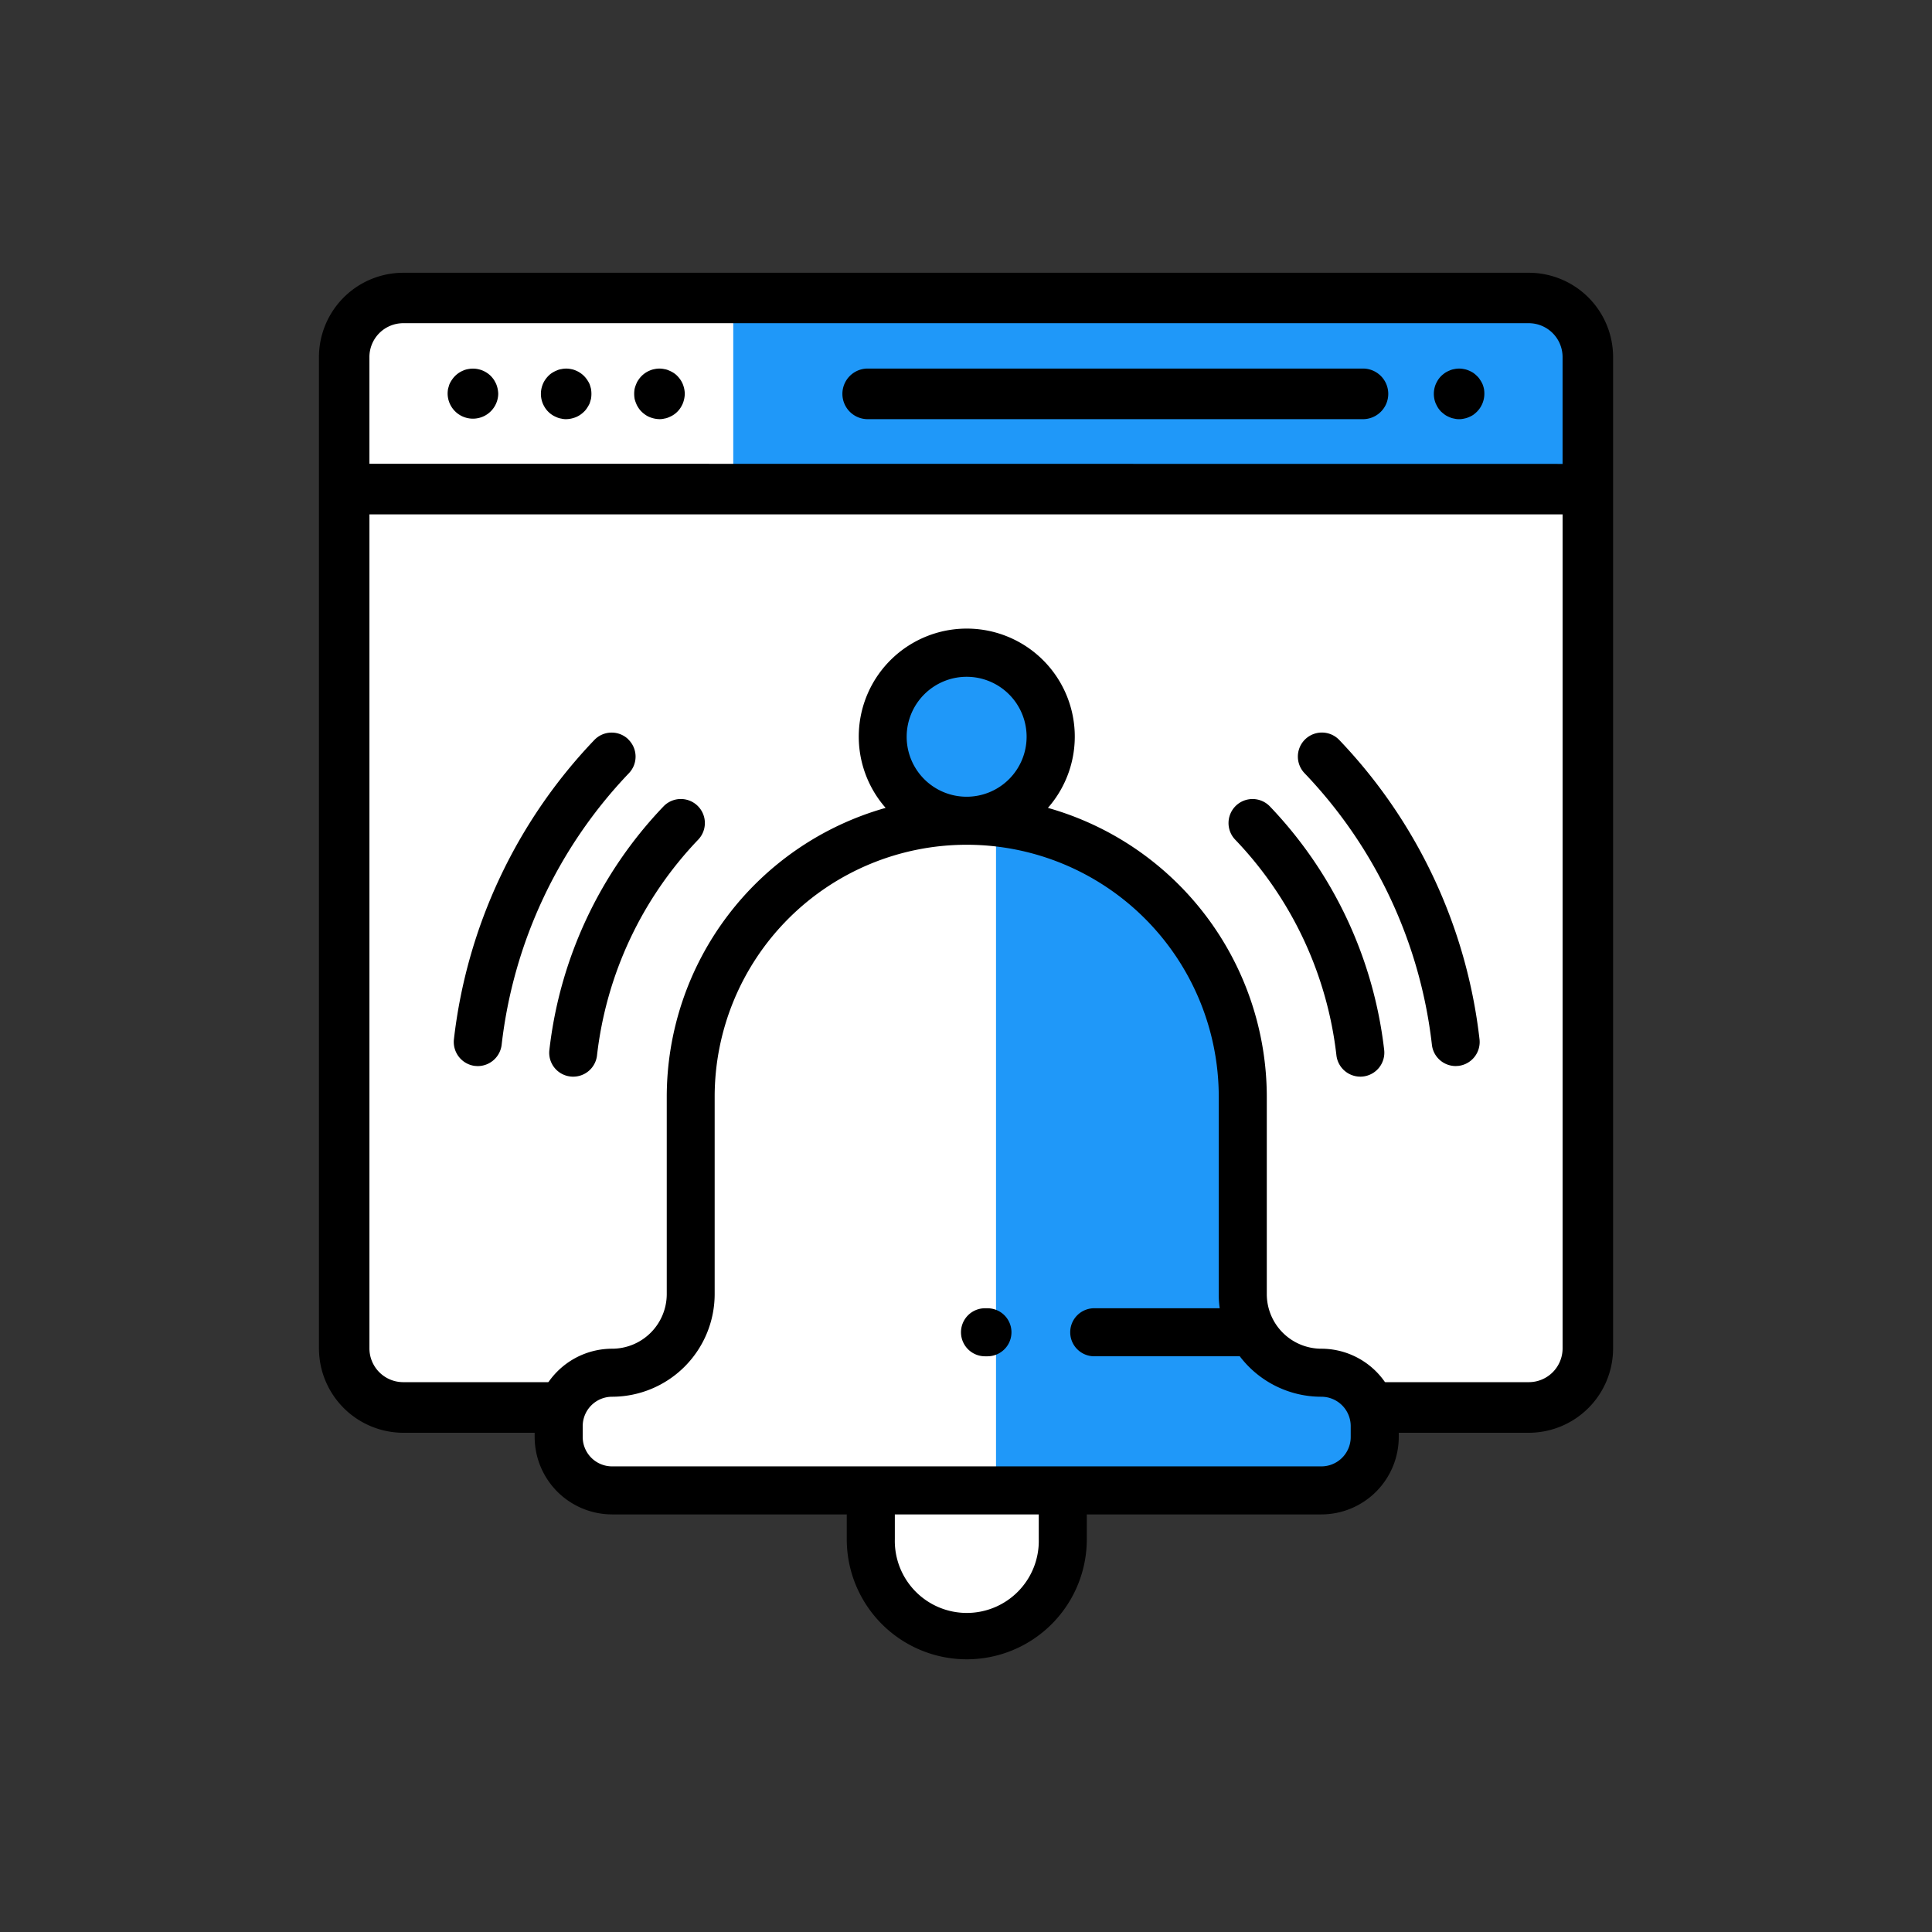<svg id="Layer_x0020_1" xmlns="http://www.w3.org/2000/svg" width="200" height="200" viewBox="0 0 200 200">
  <rect x="0" y="0" width="200" height="200" fill="#333333" stroke="none"/>
  <rect id="Rectangle_882" data-name="Rectangle 882" width="200" height="200" fill="none"/>
  <g id="_1791976321360" transform="translate(33.018 28.237)">
    <path id="Path_5798" data-name="Path 5798" d="M95.509,143.409a9.7,9.7,0,0,1,1.85,5.727,8.921,8.921,0,1,1-17.819,0,9.7,9.7,0,0,1,1.85-5.727H48.166l-2.309-3.759,1.021-3.818H29.193a4.617,4.617,0,0,1-4.6-4.6V25.413a4.617,4.617,0,0,1,4.6-4.6H147.144a4.617,4.617,0,0,1,4.6,4.6V131.229a4.617,4.617,0,0,1-4.6,4.6H129.9l1.2,1.376-1.317,4.987-4.8,1.214H95.509Z" transform="translate(-21.216 -18.25)" fill="#fff" fill-rule="evenodd"/>
    <path id="Path_5799" data-name="Path 5799" d="M51.29,21.58h86.651v18.2H51.29V21.58Zm27.2,121.992V75.48l12.15,2.8,10.463,9.738,3.537,13.645-.355,17.907,2.131,9.205,6.379,3.552,5.328,1.243.34,6.556-3.715,4.247Z" transform="translate(-8.401 -17.88)" fill="#1f98f9" fill-rule="evenodd"/>
    <path id="Path_5800" data-name="Path 5800" d="M147.543,19.08H31.042a8.738,8.738,0,0,0-8.732,8.732V130.431a8.748,8.748,0,0,0,8.732,8.732h16.25l1.406-5.239H31.042a3.5,3.5,0,0,1-3.507-3.493V44.091H151.051v86.34a3.5,3.5,0,0,1-3.507,3.493H128.6l3.6,4.114-.281,1.125h15.628a8.738,8.738,0,0,0,8.732-8.732V27.812a8.729,8.729,0,0,0-8.732-8.732ZM27.534,27.812A3.505,3.505,0,0,1,31.042,24.3h116.5a3.505,3.505,0,0,1,3.507,3.507V38.867L27.534,38.852V27.812Z" transform="translate(-22.31 -19.08)" fill-rule="evenodd"/>
    <path id="Path_5801" data-name="Path 5801" d="M105.48,27.88a3.069,3.069,0,0,0-.148-.488,2.633,2.633,0,0,0-.252-.444,1.677,1.677,0,0,0-.326-.4,2.639,2.639,0,0,0-.385-.326,2.691,2.691,0,0,0-.459-.237,2.05,2.05,0,0,0-.488-.148,2.376,2.376,0,0,0-1.021,0,1.864,1.864,0,0,0-.488.148,2.691,2.691,0,0,0-.459.237,3.861,3.861,0,0,0-.4.326,2.941,2.941,0,0,0-.326.4,4.219,4.219,0,0,0-.237.444,2.64,2.64,0,0,0,0,2.013c.074.148.148.3.237.444a2.941,2.941,0,0,0,.326.4c.133.118.266.222.4.326a2.691,2.691,0,0,0,.459.237,1.864,1.864,0,0,0,.488.148,1.949,1.949,0,0,0,.5.059,1.987,1.987,0,0,0,.518-.059,2.05,2.05,0,0,0,.488-.148,2.691,2.691,0,0,0,.459-.237,4.064,4.064,0,0,0,.385-.326,2.648,2.648,0,0,0,.77-1.85A3.062,3.062,0,0,0,105.48,27.88Z" transform="translate(15.121 -15.863)" fill-rule="evenodd"/>
    <path id="Path_5802" data-name="Path 5802" d="M112.878,25.78H61.51a2.62,2.62,0,0,0,0,5.239h51.369a2.62,2.62,0,0,0,0-5.239Z" transform="translate(-4.754 -15.864)" fill-rule="evenodd"/>
    <path id="Path_5803" data-name="Path 5803" d="M43.025,27.88c-.044-.163-.089-.326-.148-.488a2.633,2.633,0,0,0-.252-.444,2.539,2.539,0,0,0-.725-.725,2.557,2.557,0,0,0-.444-.237,2.05,2.05,0,0,0-.488-.148,2.376,2.376,0,0,0-1.021,0,1.708,1.708,0,0,0-.488.148,2.692,2.692,0,0,0-.459.237,2.135,2.135,0,0,0-.4.326,2.94,2.94,0,0,0-.326.4,2.557,2.557,0,0,0-.237.444,2.641,2.641,0,0,0,0,2.013,3.234,3.234,0,0,0,.237.444,2.539,2.539,0,0,0,.725.725,2.691,2.691,0,0,0,.459.237,1.708,1.708,0,0,0,.488.148,1.949,1.949,0,0,0,.5.059,2.863,2.863,0,0,0,1.006-.207,2.558,2.558,0,0,0,.444-.237,2.94,2.94,0,0,0,.4-.326,2.134,2.134,0,0,0,.326-.4,3.374,3.374,0,0,0,.252-.444c.059-.163.1-.326.148-.488a3.044,3.044,0,0,0,0-1.036Z" transform="translate(-14.861 -15.863)" fill-rule="evenodd"/>
    <path id="Path_5804" data-name="Path 5804" d="M49.54,27.88a3.07,3.07,0,0,0-.148-.488,2.557,2.557,0,0,0-.237-.444,2.94,2.94,0,0,0-.326-.4,2.135,2.135,0,0,0-.4-.326,2.691,2.691,0,0,0-.459-.237,1.708,1.708,0,0,0-.488-.148,2.376,2.376,0,0,0-1.021,0,2.05,2.05,0,0,0-.488.148,2.569,2.569,0,0,0-1.169.962,1.838,1.838,0,0,0-.237.444,3.151,3.151,0,0,0-.163.488,3.06,3.06,0,0,0-.044.518,3.2,3.2,0,0,0,.044.518,3.151,3.151,0,0,0,.163.488,2.16,2.16,0,0,0,.237.444,2.134,2.134,0,0,0,.326.4,2.94,2.94,0,0,0,.4.326,2.114,2.114,0,0,0,.444.237,2.863,2.863,0,0,0,1.006.207,1.949,1.949,0,0,0,.5-.059,1.708,1.708,0,0,0,.488-.148,2.691,2.691,0,0,0,.459-.237,2.539,2.539,0,0,0,.725-.725,3.235,3.235,0,0,0,.237-.444,3.069,3.069,0,0,0,.148-.488A3.271,3.271,0,0,0,49.6,28.4,3.087,3.087,0,0,0,49.54,27.88Z" transform="translate(-11.727 -15.863)" fill-rule="evenodd"/>
    <path id="Path_5805" data-name="Path 5805" d="M36.49,27.879a3.07,3.07,0,0,0-.148-.488,4.218,4.218,0,0,0-.237-.444,2.94,2.94,0,0,0-.326-.4,2.628,2.628,0,0,0-2.368-.71,2.05,2.05,0,0,0-.488.148,2.569,2.569,0,0,0-1.169.962,2.633,2.633,0,0,0-.252.444c-.059.163-.1.326-.148.488a3.06,3.06,0,0,0-.044.518,2.62,2.62,0,0,0,5.239,0A3.087,3.087,0,0,0,36.49,27.879Z" transform="translate(-17.99 -15.862)" fill-rule="evenodd"/>
    <circle id="Ellipse_421" data-name="Ellipse 421" cx="6.956" cy="6.956" r="6.956" transform="translate(60.101 40.787)" fill="#1f98f9"/>
    <path id="Path_5806" data-name="Path 5806" d="M118.841,118.51a5.653,5.653,0,0,1-5.653-5.653V92.433A31.118,31.118,0,0,0,90.53,62.524a11.181,11.181,0,1,0-16.8,0,31.1,31.1,0,0,0-22.658,29.91v20.423a5.662,5.662,0,0,1-5.653,5.653,8.028,8.028,0,0,0-8.021,8.021v1.125a8.025,8.025,0,0,0,8.021,8.007H69.707v2.575a12.424,12.424,0,1,0,24.848,0v-2.575h24.286a8.021,8.021,0,0,0,8.007-8.007v-1.125a8.025,8.025,0,0,0-8.007-8.021ZM82.124,48.953a6.208,6.208,0,1,1-6.216,6.2A6.212,6.212,0,0,1,82.124,48.953Zm7.459,89.285a7.452,7.452,0,1,1-14.9,0v-2.575h14.9v2.575Zm32.292-10.582a3.038,3.038,0,0,1-3.034,3.034H45.421a3.041,3.041,0,0,1-3.049-3.034v-1.125a3.044,3.044,0,0,1,3.049-3.049,10.633,10.633,0,0,0,10.611-10.626V92.433a26.091,26.091,0,0,1,52.183,0v20.423a9.486,9.486,0,0,0,.1,1.465H95.325a2.486,2.486,0,0,0,0,4.973h15.066a10.6,10.6,0,0,0,8.45,4.188,3.041,3.041,0,0,1,3.034,3.049v1.125Z" transform="translate(-15.068 -7.129)" fill-rule="evenodd"/>
    <path id="Path_5807" data-name="Path 5807" d="M69.958,91.51h-.252a2.486,2.486,0,0,0,0,4.973h.252a2.486,2.486,0,0,0,0-4.973Z" transform="translate(-0.756 15.683)" fill-rule="evenodd"/>
    <path id="Path_5808" data-name="Path 5808" d="M109.587,83a53.662,53.662,0,0,0-14.518-30.99,2.486,2.486,0,0,0-3.6,3.433,48.643,48.643,0,0,1,13.186,28.1,2.481,2.481,0,0,0,2.457,2.22c.089,0,.192-.015.281-.015A2.491,2.491,0,0,0,109.587,83Z" transform="translate(10.555 -3.643)" fill-rule="evenodd"/>
    <path id="Path_5809" data-name="Path 5809" d="M97.1,82.426a2.494,2.494,0,0,0,2.472,2.205,1.886,1.886,0,0,0,.281-.015,2.485,2.485,0,0,0,2.19-2.753,43.726,43.726,0,0,0-11.825-25.2,2.486,2.486,0,1,0-3.6,3.433A38.593,38.593,0,0,1,97.1,82.426Z" transform="translate(8.228 -1.414)" fill-rule="evenodd"/>
    <path id="Path_5810" data-name="Path 5810" d="M49.8,51.934a2.479,2.479,0,0,0-3.507.074A53.682,53.682,0,0,0,31.755,83a2.5,2.5,0,0,0,2.19,2.753c.1,0,.192.015.281.015a2.5,2.5,0,0,0,2.472-2.22,48.714,48.714,0,0,1,13.172-28.1,2.479,2.479,0,0,0-.074-3.507Z" transform="translate(-17.784 -3.643)" fill-rule="evenodd"/>
    <path id="Path_5811" data-name="Path 5811" d="M40.626,84.617a1.7,1.7,0,0,0,.281.015,2.48,2.48,0,0,0,2.457-2.205A38.684,38.684,0,0,1,53.842,60.094a2.486,2.486,0,1,0-3.6-3.433,43.613,43.613,0,0,0-11.81,25.218,2.469,2.469,0,0,0,2.19,2.738Z" transform="translate(-14.579 -1.414)" fill-rule="evenodd"/>
  </g>
</svg>
